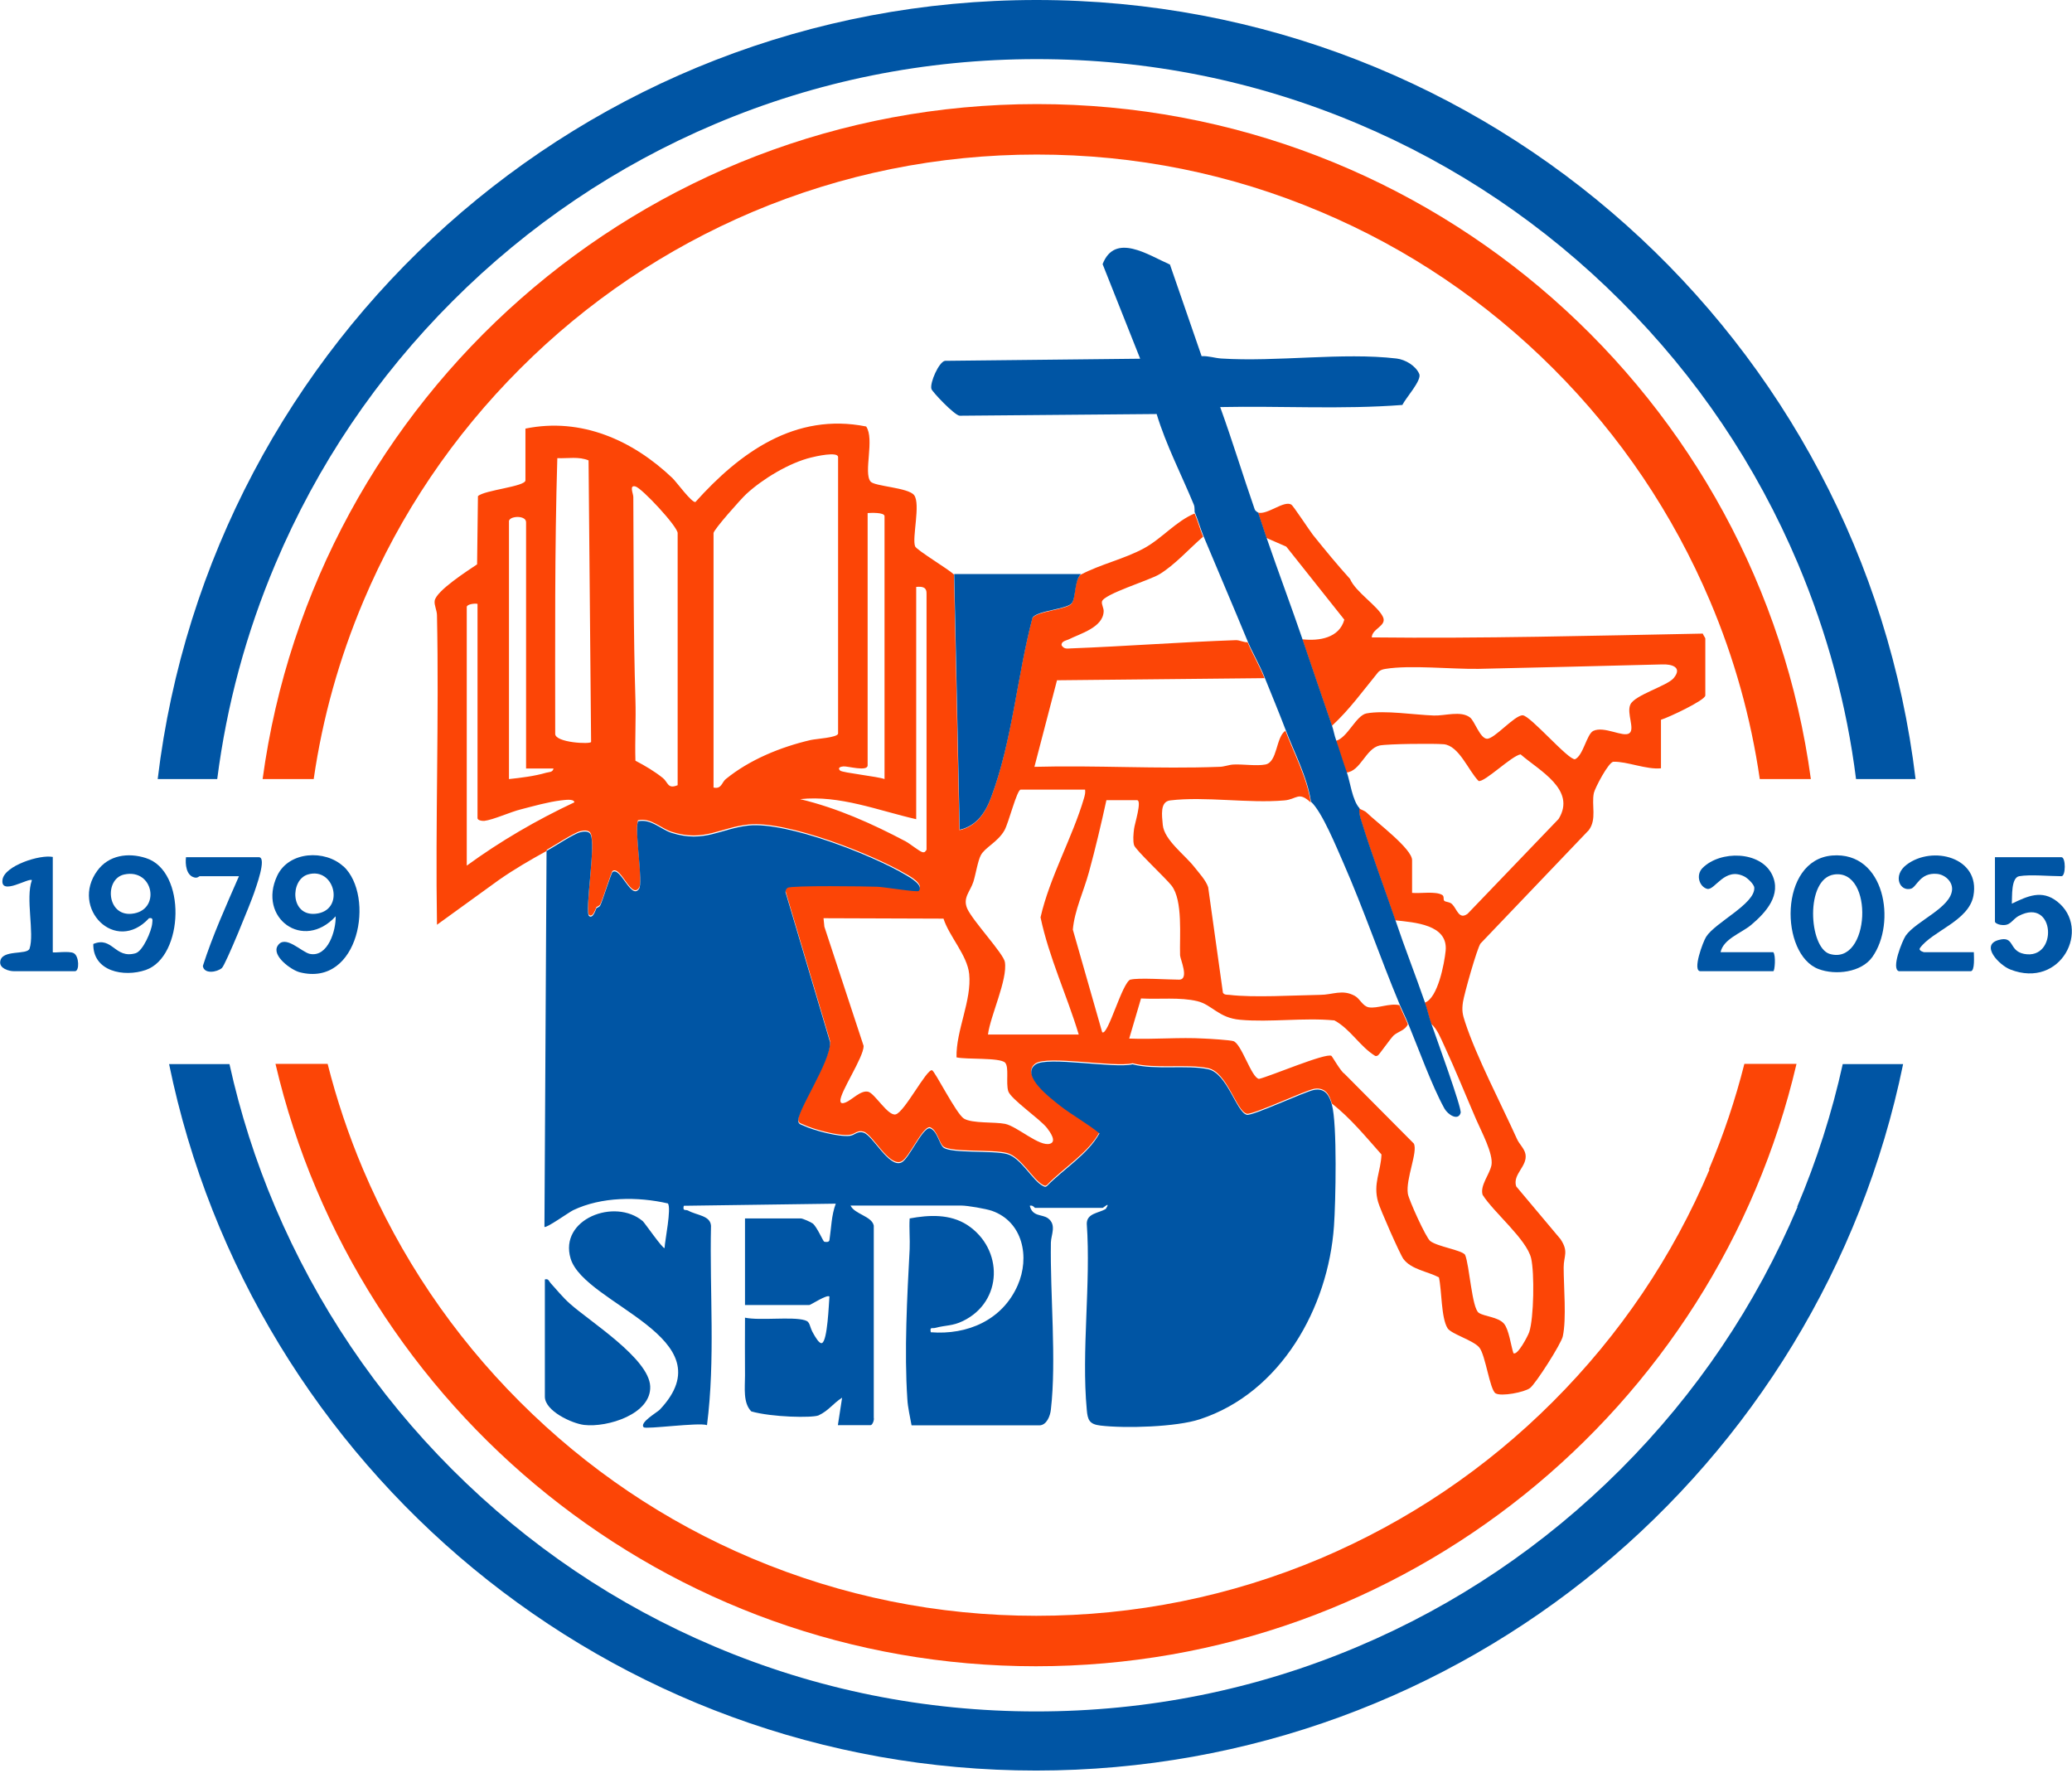 <?xml version="1.0" encoding="UTF-8"?>
<svg id="Layer_1" xmlns="http://www.w3.org/2000/svg" version="1.1" viewBox="0 0 981.5 842">
  <!-- Generator: Adobe Illustrator 29.1.0, SVG Export Plug-In . SVG Version: 2.1.0 Build 142)  -->
  <defs>
    <style>
      .st0 {
        fill: #fc4506;
      }

      .st1 {
        fill: #0055a4;
      }
    </style>
  </defs>
  <path class="st0" d="M172.2,284.6c17.4-41.2,42.4-78.2,74.2-110,31.8-31.8,68.8-56.7,110-74.2,42.6-18,87.9-27.2,134.7-27.2s92,9.1,134.7,27.2c41.2,17.4,78.2,42.4,110,74.2,31.8,31.8,56.7,68.8,74.2,110,11.5,27.1,19.4,55.4,23.6,84.4h24.2c-24.5-180.6-179.3-319.7-366.6-319.7S148.9,188.4,124.4,369h24.2c4.2-29,12.1-57.2,23.6-84.4ZM809.8,553.9c-17.4,41.2-42.4,78.2-74.2,110-31.8,31.8-68.8,56.7-110,74.2-42.6,18-88,27.2-134.7,27.2s-92-9.2-134.7-27.2c-41.2-17.4-78.2-42.4-110-74.2-31.8-31.8-56.7-68.8-74.2-110-6.9-16.3-12.5-33-16.8-50h-24.7c38.3,163.5,185.1,285.3,360.2,285.3s322-121.8,360.3-285.3h-24.7c-4.3,17-9.9,33.7-16.8,50h0Z"/>
  <path class="st1" d="M130.5,267c19.7-46.6,47.9-88.4,83.9-124.4,35.9-35.9,77.8-64.2,124.4-83.9,48.2-20.4,99.5-30.7,152.3-30.7s104.1,10.3,152.3,30.7c46.6,19.7,88.4,47.9,124.4,83.9,36,35.9,64.2,77.8,83.9,124.4,13.8,32.8,23.1,66.9,27.5,102h28.2C882.5,161.1,705.5,0,491,0S99.6,161.1,74.7,369h28.2c4.5-35.1,13.7-69.2,27.6-102h0ZM851.5,571.6c-19.7,46.6-47.9,88.4-83.9,124.4-35.9,35.9-77.8,64.2-124.4,83.9-48.2,20.4-99.5,30.7-152.3,30.7s-104.1-10.3-152.3-30.7c-46.6-19.7-88.4-47.9-124.4-83.9-35.9-35.9-64.1-77.8-83.9-124.4-9.3-21.9-16.5-44.5-21.6-67.6h-28.6c39.2,191,208.2,334.6,410.7,334.6s371.5-143.6,410.7-334.6h-28.6c-5.1,23.1-12.3,45.6-21.6,67.6Z"/>
  <path class="st0" d="M259,403c-7.8,4.3-15.4,8.7-22.7,13.8l-29.3,21.2c-.8-48.8,1-97.7,0-146.5,0-2.4-1.4-4.9-1.1-6.9.6-4.7,15.8-14.4,20.1-17.3l.4-32.3c3-2.9,22.5-4.5,22.5-7.5v-24.5c26.4-5.4,50.8,5.5,69.6,23.4,1.9,1.8,9,11.6,10.9,11.4,21.1-23.5,47.3-42.5,80.9-35.8,4.1,6-1.4,21.9,2.1,26.1,2,2.3,17.8,2.8,20.6,6.4,3.2,4.1-1.1,20.4.5,24.3.8,1.8,15.8,10.8,18.4,13.3l2.6,121.1c7.9-1.8,12.1-7.9,14.8-15.1,10.1-26.6,12.4-57.8,19.7-85.3,2-3.4,16.3-4,18.6-6.9,2-2.5,1.1-10.9,4.3-13.7,9.5-5,20.6-7.4,30-12.5,8.6-4.7,15.1-12.8,24-16.5,1.6,3.9,2.8,8.1,4,11-6.5,5.6-13.4,13.4-20.7,17.8-4.8,2.9-26.4,9.4-27.2,12.9-.3,1.4.9,3.1.8,4.7-.3,7.6-11.1,10.5-16.7,13.3-1.1.5-3.6.9-3.2,2.8,1.2,1.8,2.5,1.5,4.4,1.4,26-1,52.2-3,78.2-3.9,1.8,0,3.7,1.1,5.5,1,2.1,5.1,5.5,10.8,8,17l-98.3,1-10.7,41c29.1-.8,58.4,1.1,87.5,0,2.4,0,4.5-1,6.9-1.1,4.5-.2,10.9.8,15,0,5.8-1.1,4.9-12.9,9.5-16,4.2,11,10.3,22.4,12,34-5.9-5.5-6.5-1.5-12.5-1-17,1.5-37.5-2-54.1,0-4.9.6-3.9,7.1-3.5,11.6.7,7.2,10.5,14.2,15,20,2.2,2.8,5.4,6.2,6.5,9.5l7,50c.7,1.1,1.9.9,3,1,11.5,1.4,30.8.2,43.1,0,5.8,0,10.5-2.8,16.4.5,2.4,1.3,3.7,4.9,6.6,5.4,4,.7,9.9-2.1,14.5-1,1.2,2.9,2.8,6,4,9-1.2,2.9-4.7,3.5-6.7,5.3-1.5,1.4-6.9,9.2-7.5,9.5-.4.2-.8.4-1.3.2-7.2-4.4-11.7-12.7-19.3-16.8-14.5-1.4-30.4,1-44.7-.3-10.2-.9-13.2-7.1-20.2-8.8-8.2-2-18.3-.8-26.7-1.3l-5.6,19c11.8.5,23.8-.7,35.5,0,2.7.1,12.1.7,13.8,1.2,3.9,1.1,8.6,17.5,12.2,17.9,5-1.1,31.7-12.5,34.3-10.9.4.3,4.5,7.5,6.1,8.4l32.9,33.1c2.1,3.8-3.9,16.8-2.8,23.8.4,2.8,8.6,20.9,10.6,22.4,3.5,2.7,14.7,4.2,16.5,6.5,2.1,4.9,3.2,25.3,6.5,27.5,2.7,1.8,9.1,1.9,11.9,5.1,2.4,2.8,3.3,10.4,4.5,14,1.9,1.4,6.9-8.2,7.5-10,2.2-6.7,2.5-28,.9-34.9-2.1-9-17.8-21.8-23-30.1-1.3-4.4,3.3-9.6,4.2-14,1-5.4-4.9-16.2-7.3-21.8-4.8-11.1-9.8-23.5-15.1-34.9-1.6-3.4-3.3-7.9-6.2-10.3-1.2-3.5-1.9-6.9-3-10,6.2-2.1,9.3-18.6,9.9-24.6,1.2-12.5-14.9-13.4-23.9-14.4-5.3-15.6-11.4-31.8-16.2-47.3-.6-2-1.1-3.6-.8-5.7.5.5,2.5,1,3.5,2,4.7,4.6,21.5,17.1,21.5,22.5v15.5c3.7.4,11.2-.9,14.3,1,1,.6.4,2.2.9,2.7.6.7,2.7.5,3.8,1.7,2.3,2.3,3.2,7.5,7.3,4.5l43.1-44.9c8.6-13.9-9.3-23-18-30.6-4.2.6-17.1,13.4-19.9,12.6-4.8-4.8-9.2-16.7-16.5-17.4-4.7-.4-26.4-.2-30.4.6-6.6,1.5-9,12.2-15.7,12.8-1.8-5-3.3-10.1-5-15,5.5-1.4,9.5-12,14.5-13,8.6-1.6,22.9.7,31.9,1,5.2.2,12.8-2.4,17.1.9,2.2,1.6,4.7,9.8,8,10.1,3.5.3,13.1-11.2,17-11.1,3.6.1,21.7,21.4,24.8,20.8,3.9-1.8,5.5-11.8,8.6-13.4,5.2-2.5,14.2,3.2,17.1,1.1,2.8-2-1.4-9.5.5-13.6,2-4.5,17.4-8.8,20.5-12.5,4.4-5.3-1.1-6.7-5.5-6.5-28.8.7-58.1,1.5-86.9,2.1-12.8.2-32.3-1.9-44,0-1.3.2-2.5.5-3.5,1.5-7.1,8.7-13.8,18-22,25.5-4.6-13.3-9.4-27.5-14-41,8,.9,17.5-.6,19.9-9.3l-27.5-34.6-9.4-4.1c-1.3-3.9-2.7-8.1-4-12,4.5,1.2,12.2-5.9,15.8-3.8.8.4,8.5,12.1,10.2,14.3,5.7,7.1,11.7,14.4,17.6,20.9,2.6,6.2,13.2,12.8,15.6,18,2,4.3-5.2,5.5-5.3,9.7,52.3.6,104.6-.8,156.8-1.8.2.7,1.2,2,1.2,2.3v27c0,2.3-17.8,10.6-21,11.5v23c-6.9.7-16.1-3.3-22.5-3.1-2.3,0-8.8,12.5-9.3,14.8-1.2,5.8,1.5,12.4-2.4,17.6l-51.3,53.7c-1.7,2.5-7.7,23.8-8.3,27.7-.6,4-.2,5.9,1,9.5,5.3,16.3,17.2,39,24.6,55.4,1,2.3,3.5,4.5,4,7.1,1.1,5.8-6.2,9.5-4.4,15.3l21,25c4,6,1.5,7.9,1.5,13.4,0,9.2,1.4,24.2-.4,32.6-.7,3.5-12.8,22.4-15.5,24.5-2.5,2-13.8,4.2-16.4,2.5-2.7-1.8-4.7-17.9-7.6-21.6-2.8-3.5-13.3-6.4-15.1-9.2-3.1-5-2.7-18.1-4.1-24.1-5.3-2.8-13.1-3.7-16.8-8.7-1.6-2.1-11.2-23.9-12-27-2.5-8.7,1.3-14.3,1.6-22.5-7.3-8.2-14.9-17.5-23.5-24.1-1.2-4.3-3.1-7.8-8.4-7-4.8,1-29.2,12.5-31.9,11.8-5-1.2-9.3-19.8-18.4-21.6-10.2-2.1-25,.5-35.7-2.3-8.7,2.1-40.3-3.9-46,.1-7.3,5.2,7.5,16.2,11.5,19.4,6,4.8,12.8,8.4,18.8,13.2-5.4,9.9-16.9,16.7-24.8,24.9-.8.7-1.2.4-2,0-4.8-2.5-10.4-13.4-17-15.1-6.9-1.8-25.9-.2-30-3-2.1-1.4-3-8-6.5-9.2-3.5-.5-9.9,14.6-13.5,16.2-6,2.7-13.5-12.8-17.9-14.1-3-.9-4.1,1.2-6.6,1.5-5.1.7-17.3-2.6-22-4.9-1-.5-1.9-.5-2.3-1.7-1.4-4.2,15.5-28.8,15-37.8l-21.1-71c0-.8.3-1.6,1-2.1,1.8-1.2,37.4-.7,42.6-.5,2.9.1,18.8,2.8,19.5,2,2.5-2.7-4.1-6.5-6-7.5-16.1-9.5-56.4-25.3-74.5-23.5-13.3,1.3-21,8.4-36.5,3.5-5.3-1.7-9.8-6.8-16-5.5-1.7,5.5,2.6,29,.5,32-3.7,5.5-8.6-10.5-12.5-8-.7.5-4.5,13.2-5.8,15.7-.5,1.1-1.6,1.1-1.9,1.5-.2.2-1.5,5.1-3.4,3.7-2.3-1.7,3.5-34.8.5-39-1-1.4-3.3-1.1-4.8-.7-3.1.8-12.2,6.8-15.8,8.8h0ZM397,347.5v-131c0-2.8-10.9-.3-12.8.2-10.3,2.5-22.9,10.1-30.7,17.3-2.3,2.1-15.5,16.9-15.5,18.5v120.5c3.8.9,3.9-2.5,5.8-4,11.3-9.2,26-15.2,40.2-18.5,2.6-.6,12.5-1.1,13-3h0ZM278.9,218.1c-4.7-2-9.9-.9-14.9-1.1-1.3,43.4-1,87-1,130.5-.2,4.3,16.9,5.1,17,3.9l-1.2-133.3h0ZM321,372v-119.5c0-3.1-16.9-21.3-20-22.1s-1,3.4-1,5c.2,32.1,0,64.1,1,96,.3,9.6-.3,19.3,0,28.9,4.6,2.4,9,5,13,8.2,2.5,2,2.2,5.4,7,3.4h0ZM419,369v-124.5c0-1.9-6.4-1.6-8-1.5v119.5c0,3.1-9.5.3-11.5.5-1.4.1-2.9.7-1.5,2,1.1,1,18,2.8,21,4ZM241.1,246.5v122.5c5.6-.6,12.2-1.4,17.6-3,1.4-.4,3.1-.1,3.5-2h-13v-116.5c.2-3.5-7.3-3.2-8-1h0ZM434,278v110c-18-4.1-36.2-11.5-55-9.5,17.6,4.2,34.1,11.6,50,20,2.2,1.2,6.3,4.6,7.9,5.1,1.3.3,1.4-.4,2-1.1v-121c.2-3.5-2-3.8-5-3.5h0ZM226.1,286c-1.3-.3-5,.2-5,1.5v122.5c15.9-11.6,33.1-21.6,51-30-.3-1.9-5-1-6.4-.9-5.9.7-13,2.7-18.8,4.2-5,1.2-13.2,5-17.5,5.5-1.2.1-3.2-.3-3.2-1.3v-101.5ZM514,374h-30.5c-1.8,0-5.7,15.8-7.7,19.3-3.2,5.6-9.3,8.1-11.2,11.8-1.4,2.6-2.4,9-3.5,12.5-1.5,4.7-5.2,7.6-2.9,12.8,2.7,5.9,17.1,21.2,17.8,25.2,1.4,8.4-6.9,25.5-8,34.4h43c-5.6-18.6-14.1-36.5-18.1-55.5,4.3-19,15.2-38,20.6-56.5.4-1.4.7-2.6.5-4h0ZM535.5,464c3.6-1,18,0,23,0s.6-9.6.5-11.5c-.3-9.2,1.4-25.9-4-33-2.7-3.5-17.1-16.9-17.8-19.2-.6-2.1-.3-5.4,0-7.7.2-2.1,3.9-13.6,1.4-13.6h-14.5c-2.5,11.4-5.2,22.9-8.3,34.2-2.5,9.1-6.8,18-7.6,27.1l13.9,48.6c2.7,2.1,9.5-23.9,13.5-25h0ZM446.9,435.1l-56.8-.2.4,4,18.6,56.5c0,5.5-11.3,22-11,26,0,1.5,1.4,1.2,2.6.7,2.9-1.2,7.1-5.9,10.6-5,3.1.8,9.4,11.7,13,10.7,4.2-1.1,14.6-21.5,17.2-20.9,1.3.3,11.5,20.7,15.1,22.9,4,2.4,14.5,1.5,19.5,2.5,5.8,1.2,16.3,11,21.3,9.4,3.3-1,0-5.6-1.4-7.4-3.2-4.2-17.3-13.8-18.4-17.5-1.2-4,.5-11.4-1.5-13.5-2.5-2.5-18.4-1.4-23-2.5-.3-12.7,7.3-27,6-39.5-.9-8.9-9.5-17.8-12.2-26.3h0Z"/>
  <path class="st1" d="M259,403c3.5-1.9,12.6-8,15.8-8.8,1.5-.4,3.8-.7,4.8.7,3,4.3-2.9,37.3-.5,39,1.9,1.4,3.2-3.5,3.4-3.7.3-.4,1.4-.4,1.9-1.5,1.2-2.5,5.1-15.3,5.8-15.7,3.8-2.5,8.8,13.4,12.5,8,2.1-3.1-2.2-26.5-.5-32,6.3-1.3,10.7,3.8,16,5.5,15.5,4.9,23.2-2.1,36.5-3.5,18.2-1.8,58.4,13.9,74.5,23.5,1.9,1.1,8.5,4.9,6,7.5-.7.7-16.6-1.9-19.5-2-5.2-.2-40.8-.7-42.6.5-.7.5-1,1.2-1,2.1l21.1,71c.5,9.1-16.4,33.6-15,37.8.4,1.2,1.4,1.3,2.3,1.7,4.8,2.3,16.9,5.5,22,4.9,2.5-.3,3.6-2.5,6.6-1.5,4.4,1.3,12,16.8,17.9,14.1,3.6-1.6,10-16.8,13.5-16.2,3.6,1.2,4.4,7.7,6.5,9.2,4.1,2.8,23.1,1.2,30,3,6.6,1.7,12.1,12.6,17,15.1.8.4,1.2.7,2,0,8-8.2,19.4-15,24.8-24.9-5.9-4.8-12.8-8.5-18.8-13.2-4-3.2-18.8-14.2-11.5-19.4,5.6-4,37.3,2,46-.1,10.7,2.8,25.5.2,35.7,2.3,9.1,1.8,13.5,20.4,18.4,21.6,2.6.7,27-10.8,31.9-11.8,5.3-.9,7.2,2.7,8.4,7,2.6,8.9,1.8,46.5,1,57.5-2.7,38.7-25.2,79-63.5,91.5-11.1,3.7-35.3,4.4-47.1,3-5.2-.6-6.1-2.6-6.5-7.5-2.6-27.9,2-59.7,0-88.1,0-5,5.7-5,9-7,2.5-4-1.1-.5-1.5-.5h-32c-.2,0-1.1-1.5-2.5-1,1.3,5.3,5.8,3.9,8.6,5.9,4.2,3.1,1.5,7.8,1.4,11.5-.4,24.4,2.7,55.8,0,79.1-.3,3-2,7.5-5.5,7.5h-60.5c-.7-4-1.8-8.5-2-12.5-1.5-22.6-.1-48.4,1.1-71,.2-4.8-.3-9.7,0-14.5,9.2-1.7,19.1-2.2,27.3,3.1,17.2,11.3,17,36.3-2.1,45.5-4.9,2.4-8.1,1.9-12.9,3.2-1.7.5-2.8-.7-2.3,2.1,17.4,1.4,34-5.8,41.2-22.3,5.8-13.2,2.5-30-12.2-35.2-2.9-1-11.6-2.5-14.5-2.5h-52.5c1.9,4.1,10.1,5,11,9.5v91c.3,1-.6,3.5-1.5,3.5h-15.5l2-13c-4.4,2.8-6.3,6.1-11.2,8.4-3,1.2-21.9.9-31.8-1.9-4-4-3-11.2-3-16.9,0-9.2-.1-18.4,0-27.5,7.1,1.5,22.3-.6,28.3,1.2,2.9.8,1.9,2.8,4.3,6.7.6,1,2.6,4.7,3.9,4.1,2.6-1.2,3.2-18.5,3.5-22-1-1.2-8.9,4-9.5,4h-30.5v-41h26.5c.8,0,4.7,1.7,5.6,2.4,2,1.6,4.9,8.4,5.4,8.6.6.2,2.3.4,2.5-.7.9-5.9.9-11.7,3-17.3l-72,1c-.6,2.8.8,1.6,2.1,2.3,4.2,2.3,10.5,2.3,10.8,7.2-.7,31.5,2.1,63.2-1.9,94.4-3.9-1.4-29,2.1-30,1-2.1-2.2,6.3-7,7.6-8.3,32.5-34.3-35.6-49.7-42.2-71.6-5.6-18.7,21-28.9,34.2-17.7.9.8,9.6,13.4,10.3,12.7.2-3.8,3.3-18.7,1.6-21.1-14.3-3.3-31.5-3.2-44.9,3.2-1.9.9-12.8,8.7-13.6,7.9l1-178h0Z"/>
  <path class="st1" d="M566,243c-.3-.7.1-2.6-.5-4-5.9-14.3-13.1-28.1-17.6-42.9l-93.3.8c-2.4-.1-13.1-11.4-13.4-12.7-.8-2.9,3.5-12.7,6.4-13.3l92.5-1-17.8-44.8c5.9-15.1,21.6-4.3,31.9.2l15,43.4c3.2-.2,6.2.9,9.3,1.1,26.3,1.7,57.5-3,83,0,4.2.5,9.1,3.4,10.8,7.3,1.3,3-6.5,11.5-8,14.7-28.6,2.2-57.5.4-86.3,1,5.8,16,10.7,32.2,16.3,48.3.4,1.2,1.7,1.6,1.7,1.7,1.3,3.9,2.7,8.1,4,12,5.5,16,11.7,32.5,17,48,4.6,13.5,9.4,27.7,14,41,.7,1.9,1,4.3,2,7,1.7,4.9,3.2,10,5,15,1.5,4.2,2.6,13.4,6,17-.3,2.1.2,3.8.8,5.7,4.8,15.6,10.9,31.8,16.2,47.3,4.4,13.1,9.5,26,14,39,1.1,3.1,1.8,6.5,3,10,1.9,5.5,14.6,40.2,13.9,42.3-1.2,4-6.1.8-7.7-2.1-6-10.9-12.2-28.2-17.2-40.3-1.2-3-2.8-6.1-4-9-9.2-22-17-45-26.6-66.9-3.3-7.4-10-24.1-15.4-29.1-1.7-11.6-7.8-23-12-34-3.2-8.4-6.7-16.8-10-25-2.5-6.2-5.9-11.9-8-17-6.8-16.5-14.2-33.7-21-50-1.2-2.9-2.4-7.1-4-11h0Z"/>
  <path class="st1" d="M512,272c-3.1,2.8-2.3,11.2-4.3,13.7-2.3,2.9-16.6,3.5-18.6,6.9-7.3,27.5-9.6,58.7-19.7,85.3-2.7,7.2-6.9,13.3-14.8,15.1l-2.6-121.1h60,0Z"/>
  <path class="st1" d="M258,606c1.9-.5,1.9.7,2.8,1.7,3,3.3,5.8,6.8,9.2,9.8,9.5,8.5,37.4,25.9,38,39.1s-20.3,19.6-31.3,18.3c-5.8-.7-18.6-6.6-18.6-13.4v-55.5h0Z"/>
  <path class="st1" d="M162.7,410.3c15.1,14.1,7.4,57.4-20.7,50.2-4-1-13.4-7.8-10.5-12.5,3.5-5.7,11.5,3.1,15.3,3.8,8.5,1.7,12.4-11.1,12.2-17.8-15.3,16.7-37.1.8-27.7-19.2,5.5-11.7,22.7-12.5,31.4-4.4h0ZM145.8,414.2c-8.4,2.5-8.4,19.7,3.6,18.6,14.3-1.3,9.3-22.5-3.6-18.6Z"/>
  <path class="st1" d="M44.2,447.1c9.1-3.8,10.2,7.2,20,4.4,3.5-1,7.6-10.6,7.9-14.1.1-1.5.6-2.9-1.5-2.5-15.9,17.3-37.5-4.8-24.5-22.5,5.4-7.4,14.6-8.7,23-6,19.4,6.1,18,46.7,0,53-10.4,3.6-25.2.7-24.9-12.4h0ZM58.8,414.2c-9.4,2.1-8.3,19.7,3.5,18.6,14.1-1.3,10.6-21.7-3.5-18.6Z"/>
  <path class="st1" d="M867.9,405.2c25.1-2,30.5,32,19,48.1-5.2,7.3-17.4,8.7-25.4,5.7-18.4-6.8-19-51.7,6.4-53.8ZM868.8,414.2c-13.8,2-12,34.6-2.1,37.6,19.2,5.7,21.2-40.4,2.1-37.6Z"/>
  <path class="st1" d="M956.5,415c-3.9.7-3.3,9.6-3.5,13,7.4-3.5,14.1-6.8,21.5-1,16.3,12.8,1.8,41.6-22.2,32.2-5.2-2-14.5-11.6-5.5-14,7.7-2.1,4.5,5.1,12,6.6,16.2,3.1,14.8-27.1-2.5-18-3.4,1.8-3.8,5.1-8.8,4.2-.8-.1-2.5-.8-2.5-1.5v-30.5h31.5c2.1,0,2.1,9,0,9-5.7,0-14.9-.9-20,0h0Z"/>
  <path class="st1" d="M899.5,460c-3.8-1.1,1.6-14.4,3.2-16.8,5-7.1,21.5-13.2,22-21.9.2-3.9-3.5-7.1-7.2-7.4-8-.7-9.5,6.1-12.2,7-5.4,1.6-8.9-6.2-2.2-11.3,12.3-9.4,35.1-3.5,31.7,14.7-2.2,11.9-19.4,16.6-25.3,24.7-.9,1.3,1.8,2,2,2h23.5c0,1.7.6,9-1.5,9h-34Z"/>
  <path class="st1" d="M815,451h25c1.3,1.5.7,9,0,9h-34.5c-4,0,1.2-14,2.7-16.3,4.3-6.8,23.2-15.6,22.8-23.2,0-1.6-3.2-4.6-4.6-5.3-9.4-4.9-14.1,6.7-17.7,5.8s-5.6-6.5-2.2-9.9c8.4-8.4,27.4-8.1,32.9,3.1,4.7,9.6-2.9,18-9.9,23.9-4.7,3.9-13.2,6.6-14.5,13h0Z"/>
  <path class="st1" d="M25,406v45c0,.5,7.9-.8,10,.5,2.5,1.4,2.7,8.5.5,8.5H6.6c-2.4,0-6.9-1.3-6.5-4.5.6-6,12.8-3,13.9-6.2,2.4-7.2-2-23.9,1.1-32.4-1.3-1.4-15.1,7.6-13.9-.3,1-6.6,17.8-12,23.9-10.7h0Z"/>
  <path class="st1" d="M113.1,415h-18.5c-.3,0-1,1-2.5.6-3.9-.9-4.4-6.3-4-9.6h34.5c4,0-1.5,14.6-2.2,16.8-1.5,4.5-13.5,34.1-15.3,35.7-2.3,2-8.5,3-9-1,4.6-14.4,11-28.5,17.1-42.5h0Z"/>
</svg>